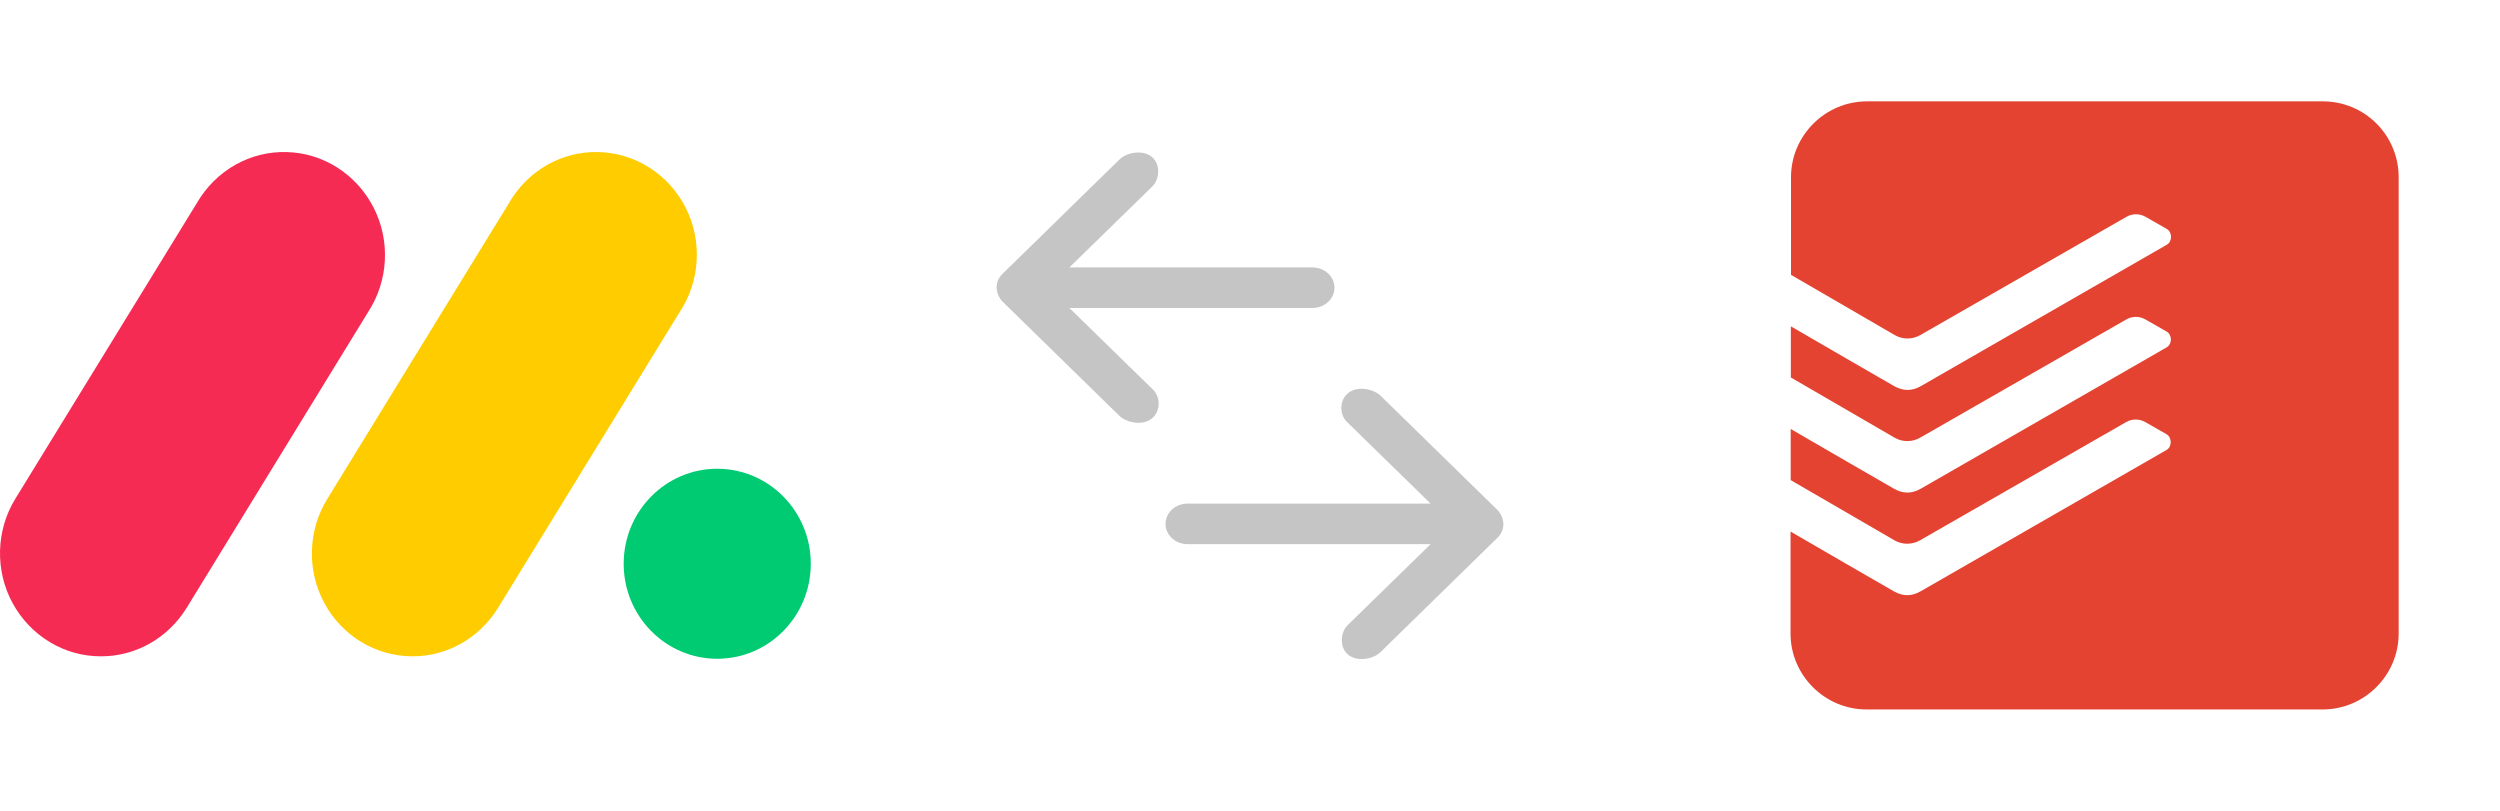 <svg width="370" height="120" viewBox="0 0 370 120" fill="none" xmlns="http://www.w3.org/2000/svg">
<path d="M14.928 97.135C12.275 97.141 9.668 96.416 7.374 95.035C5.079 93.654 3.18 91.666 1.868 89.273C0.577 86.898 -0.067 84.203 0.005 81.478C0.078 78.752 0.863 76.098 2.279 73.799L29.172 29.99C30.548 27.635 32.503 25.702 34.835 24.387C37.167 23.073 39.794 22.424 42.448 22.507C45.099 22.573 47.686 23.368 49.943 24.812C52.201 26.256 54.048 28.296 55.296 30.723C57.803 35.641 57.49 41.557 54.487 46.173L27.611 89.983C26.248 92.186 24.371 93.997 22.154 95.247C19.936 96.497 17.451 97.146 14.928 97.135V97.135Z" fill="#F62B54"/>
<path d="M61.057 97.133C55.632 97.133 50.641 94.124 48.02 89.289C46.732 86.921 46.09 84.233 46.162 81.514C46.234 78.795 47.018 76.148 48.43 73.857L75.272 30.148C76.629 27.76 78.576 25.792 80.912 24.448C83.249 23.105 85.889 22.434 88.56 22.505C94.029 22.629 98.987 25.803 101.494 30.768C103.984 35.733 103.619 41.685 100.525 46.289L73.689 89.999C72.33 92.192 70.46 93.996 68.253 95.243C66.045 96.49 63.57 97.139 61.057 97.133V97.133Z" fill="#FFCC00"/>
<path d="M106.15 97.498C113.797 97.498 119.996 91.202 119.996 83.436C119.996 75.671 113.797 69.375 106.15 69.375C98.504 69.375 92.305 75.671 92.305 83.436C92.305 91.202 98.504 97.498 106.15 97.498Z" fill="#00CA72"/>
<path d="M222.5 77.534C222.47 76.819 222.15 75.992 221.617 75.471L204.226 58.47C203.047 57.496 200.787 57.094 199.47 58.22C198.173 59.33 198.211 61.482 199.504 62.596L211.732 74.534H175.761C173.96 74.534 172.5 75.877 172.5 77.534C172.5 79.191 173.96 80.534 175.761 80.534H211.732L199.504 92.472C198.391 93.498 198.185 95.725 199.47 96.847C200.754 97.969 203.095 97.611 204.226 96.597L221.617 79.596C222.212 79.015 222.502 78.332 222.5 77.534Z" fill="#C5C5C5"/>
<path d="M147.5 42.58C147.53 43.294 147.85 44.121 148.383 44.642L165.774 61.643C166.953 62.617 169.213 63.019 170.53 61.893C171.827 60.783 171.789 58.632 170.496 57.518L158.268 45.58L194.239 45.58C196.04 45.58 197.5 44.236 197.5 42.58C197.5 40.923 196.04 39.579 194.239 39.579L158.268 39.579L170.496 27.641C171.609 26.616 171.815 24.388 170.53 23.266C169.246 22.144 166.905 22.502 165.774 23.516L148.383 40.517C147.788 41.099 147.498 41.781 147.5 42.58Z" fill="#C5C5C5"/>
<path fill-rule="evenodd" clip-rule="evenodd" d="M276.318 15C270.13 15 265.068 20.054 265.068 26.233V40.678C265.068 40.678 279.512 49.059 280.435 49.599C281.605 50.274 283.045 50.249 284.192 49.599C285.16 49.037 314.275 32.345 314.703 32.097C315.129 31.849 315.612 31.716 316.106 31.712C316.599 31.708 317.085 31.833 317.515 32.075C318.123 32.435 319.787 33.377 320.665 33.872C321.542 34.367 321.498 35.756 320.71 36.206C319.923 36.656 285.88 56.226 284.282 57.148C282.977 57.888 281.695 57.91 280.345 57.148C278.095 55.866 268.78 50.474 265.045 48.294V55.866L280.413 64.784C281.583 65.459 283.022 65.437 284.17 64.784C285.138 64.222 314.252 47.532 314.68 47.285C315.106 47.036 315.59 46.903 316.083 46.899C316.577 46.895 317.062 47.02 317.493 47.262C318.1 47.622 319.765 48.564 320.643 49.059C321.52 49.554 321.475 50.944 320.687 51.394L284.26 72.336C282.955 73.078 281.673 73.101 280.323 72.336C278.073 71.056 268.757 65.664 265.023 63.485V71.056L280.39 79.974C281.56 80.649 283 80.627 284.148 79.974C285.115 79.412 314.23 62.722 314.658 62.475C315.084 62.226 315.567 62.093 316.061 62.09C316.554 62.086 317.04 62.211 317.47 62.453C318.077 62.812 319.742 63.755 320.62 64.25C321.497 64.742 321.452 66.134 320.665 66.584L284.238 87.52C282.933 88.263 281.65 88.285 280.3 87.52C278.05 86.241 268.735 80.849 265 78.669V93.767C265 99.946 270.062 105 276.25 105H343.75C349.938 105 355 99.946 355 93.767V26.368C355.022 24.885 354.748 23.412 354.196 22.035C353.644 20.658 352.825 19.405 351.784 18.347C350.744 17.29 349.504 16.449 348.137 15.875C346.769 15.3 345.301 15.003 343.817 15H276.318Z" fill="#E44332"/>
</svg>
